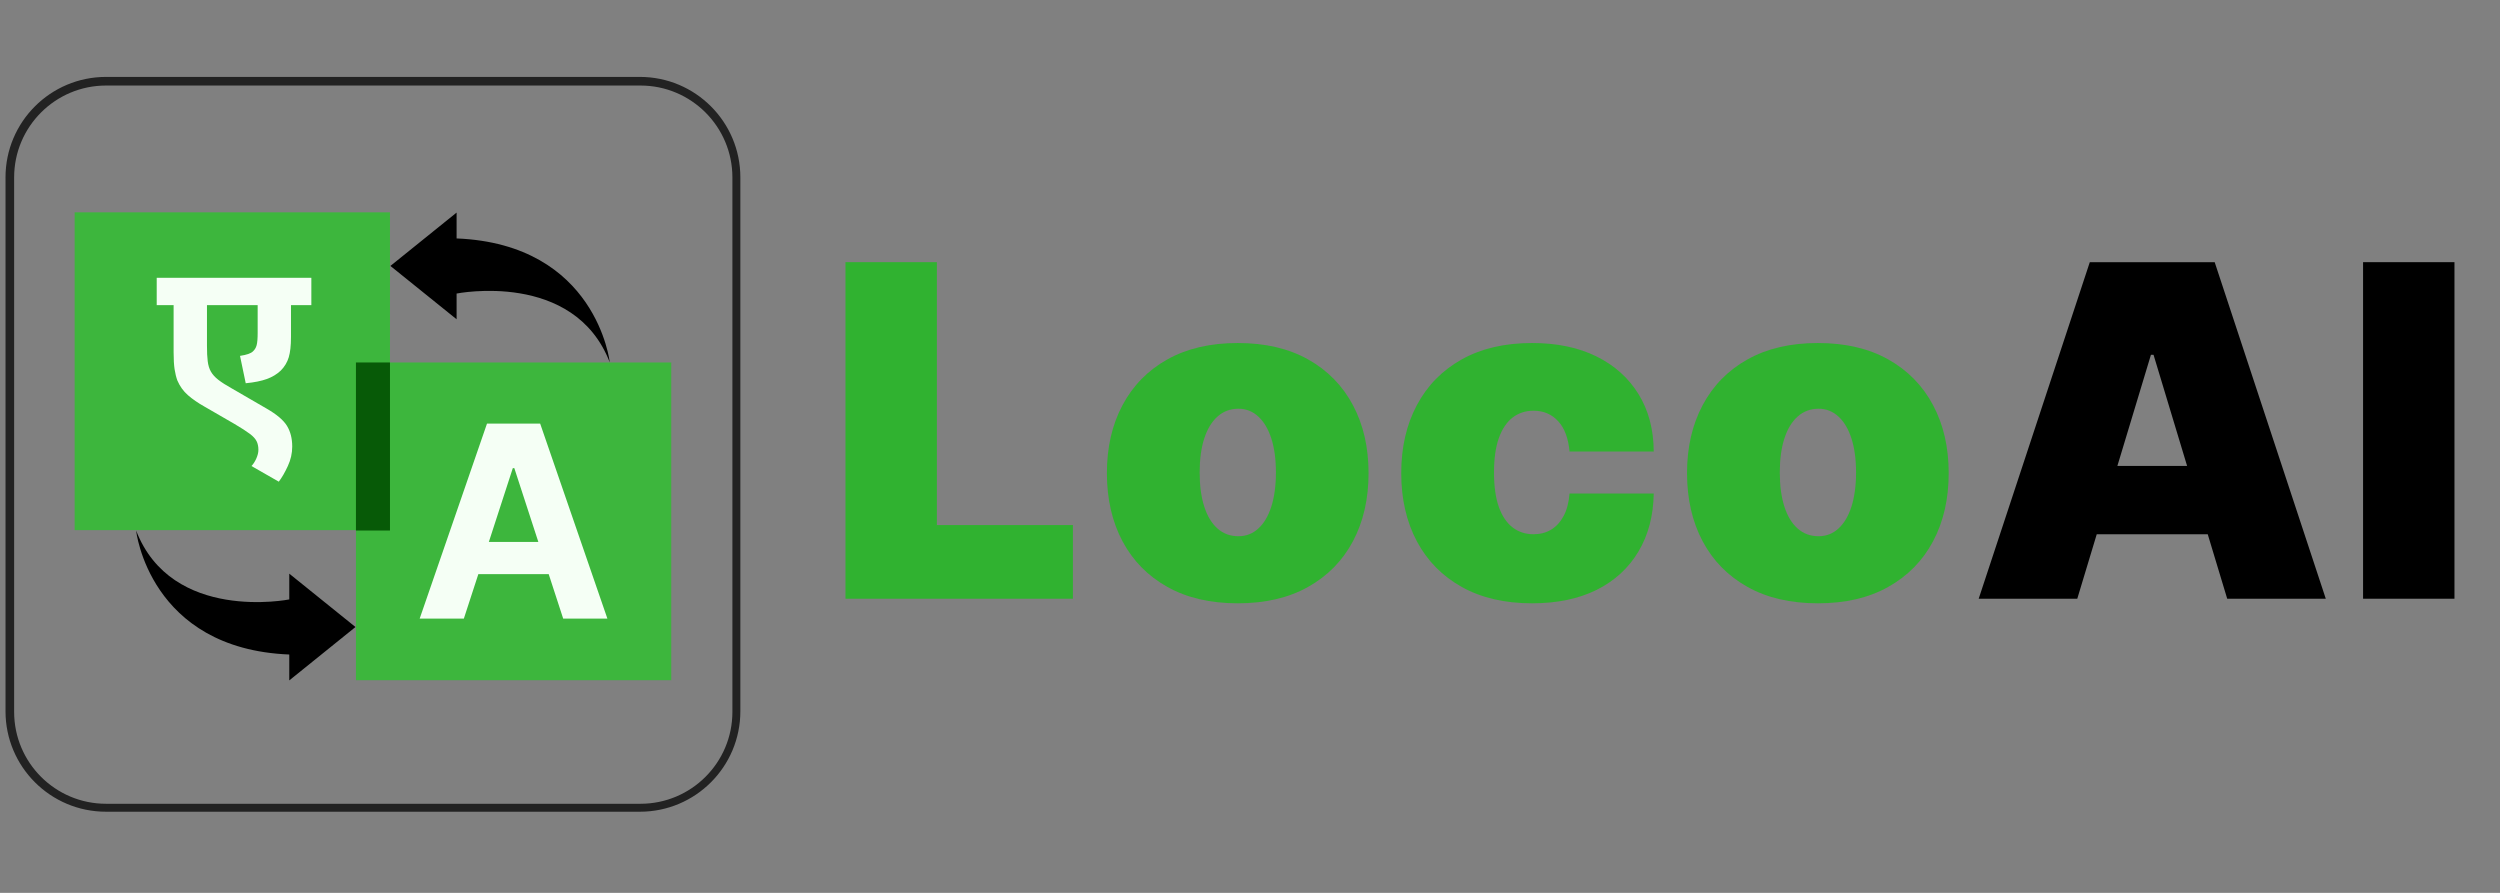 <svg xmlns="http://www.w3.org/2000/svg" xmlns:xlink="http://www.w3.org/1999/xlink" width="420" zoomAndPan="magnify" viewBox="0 0 315 112.5" height="150" preserveAspectRatio="xMidYMid meet" version="1.2"><rect x="0" y="0" width="315" height="112.5" fill="#808080" stroke="none"/><defs><clipPath id="ff3f22d255"><path d="M 0.695 9.691 L 93.285 9.691 L 93.285 102.277 L 0.695 102.277 Z M 0.695 9.691 "/></clipPath><clipPath id="cd284dc8f6"><path d="M 13.355 9.691 L 80.625 9.691 C 87.617 9.691 93.285 15.359 93.285 22.348 L 93.285 89.621 C 93.285 96.613 87.617 102.277 80.625 102.277 L 13.355 102.277 C 6.363 102.277 0.695 96.613 0.695 89.621 L 0.695 22.348 C 0.695 15.359 6.363 9.691 13.355 9.691 Z M 13.355 9.691 "/></clipPath><clipPath id="550a36ec27"><path d="M 44.848 45.668 L 84.578 45.668 L 84.578 85.758 L 44.848 85.758 Z M 44.848 45.668 "/></clipPath><clipPath id="e06434e71d"><path d="M 9.406 26.754 L 49.137 26.754 L 49.137 66.836 L 9.406 66.836 Z M 9.406 26.754 "/></clipPath><clipPath id="28b584de43"><path d="M 44.848 45.668 L 49.137 45.668 L 49.137 66.844 L 44.848 66.844 Z M 44.848 45.668 "/></clipPath><clipPath id="1da3ed1425"><path d="M 49.18 26.68 L 76.848 26.68 L 76.848 45.668 L 49.18 45.668 Z M 49.18 26.68 "/></clipPath><clipPath id="7254d5aad5"><path d="M 17.137 66.844 L 44.805 66.844 L 44.805 85.832 L 17.137 85.832 Z M 17.137 66.844 "/></clipPath></defs><g id="061071b2ac"><g clip-rule="nonzero" clip-path="url(#ff3f22d255)"><g clip-rule="nonzero" clip-path="url(#cd284dc8f6)"><path style="fill:none;stroke-width:12;stroke-linecap:butt;stroke-linejoin:miter;stroke:#222222;stroke-opacity:1;stroke-miterlimit:4;" d="M 70 0.004 L 441.99 0.004 C 480.656 0.004 511.999 31.347 511.999 69.992 L 511.999 442.003 C 511.999 480.669 480.656 511.99 441.99 511.99 L 70 511.99 C 31.334 511.99 -0.009 480.669 -0.009 442.003 L -0.009 69.992 C -0.009 31.347 31.334 0.004 70 0.004 Z M 70 0.004 " transform="matrix(0.181,0,0,0.181,0.697,9.691)"/></g></g><g clip-rule="nonzero" clip-path="url(#550a36ec27)"><path style=" stroke:none;fill-rule:nonzero;fill:#3db63d;fill-opacity:1;" d="M 44.848 45.668 L 84.578 45.668 L 84.578 85.707 L 44.848 85.707 Z M 44.848 45.668 "/></g><g clip-rule="nonzero" clip-path="url(#e06434e71d)"><path style=" stroke:none;fill-rule:nonzero;fill:#3db63d;fill-opacity:1;" d="M 9.406 26.754 L 49.137 26.754 L 49.137 66.797 L 9.406 66.797 Z M 9.406 26.754 "/></g><g clip-rule="nonzero" clip-path="url(#28b584de43)"><path style=" stroke:none;fill-rule:nonzero;fill:#075a07;fill-opacity:1;" d="M 44.848 45.668 L 49.137 45.668 L 49.137 66.848 L 44.848 66.848 Z M 44.848 45.668 "/></g><path style=" stroke:none;fill-rule:nonzero;fill:#f5fff5;fill-opacity:1;" d="M 39.23 38.449 L 36.664 38.449 L 36.664 42.461 C 36.664 43.543 36.57 44.402 36.379 45.027 C 36.191 45.652 35.859 46.207 35.379 46.691 C 34.898 47.148 34.312 47.504 33.621 47.754 C 32.934 48.004 32.047 48.184 30.961 48.289 L 30.242 44.84 C 31.078 44.715 31.621 44.527 31.871 44.273 C 32.098 44.066 32.254 43.809 32.336 43.496 C 32.422 43.184 32.465 42.66 32.465 41.93 L 32.465 38.449 L 26.078 38.449 L 26.078 43.555 C 26.078 44.352 26.105 45.004 26.172 45.516 C 26.234 46.023 26.367 46.465 26.578 46.828 C 26.785 47.195 27.098 47.539 27.516 47.863 C 27.934 48.188 28.496 48.547 29.207 48.941 L 33.594 51.484 C 34.867 52.215 35.723 52.941 36.16 53.66 C 36.602 54.383 36.82 55.25 36.82 56.273 C 36.82 57.109 36.637 57.926 36.27 58.715 C 35.906 59.508 35.527 60.168 35.129 60.691 L 31.684 58.719 C 31.91 58.488 32.113 58.176 32.293 57.777 C 32.469 57.379 32.559 57.016 32.559 56.68 C 32.559 56.266 32.484 55.902 32.336 55.602 C 32.191 55.301 31.906 54.984 31.48 54.664 C 31.051 54.34 30.41 53.926 29.555 53.422 L 25.762 51.23 C 24.945 50.77 24.25 50.293 23.676 49.789 C 23.105 49.289 22.66 48.672 22.348 47.941 C 22.199 47.543 22.086 47.074 22 46.531 C 21.918 45.988 21.875 45.281 21.875 44.402 L 21.875 38.449 L 19.746 38.449 L 19.746 35.004 L 39.23 35.004 Z M 39.23 38.449 "/><path style=" stroke:none;fill-rule:nonzero;fill:#f5fff5;fill-opacity:1;" d="M 58.445 77.945 L 52.879 77.945 L 61.363 53.371 L 68.059 53.371 L 76.531 77.945 L 70.961 77.945 L 69.137 72.344 L 60.27 72.344 Z M 61.594 68.285 L 67.832 68.285 L 64.805 58.988 L 64.613 58.988 Z M 61.594 68.285 "/><g clip-rule="nonzero" clip-path="url(#1da3ed1425)"><path style=" stroke:none;fill-rule:nonzero;fill:#000000;fill-opacity:1;" d="M 57.531 30.043 L 57.531 26.785 L 49.191 33.508 L 57.531 40.227 L 57.531 36.988 C 57.531 36.988 72.34 34.023 76.832 45.664 C 76.832 45.664 75.199 30.758 57.531 30.043 "/></g><g clip-rule="nonzero" clip-path="url(#7254d5aad5)"><path style=" stroke:none;fill-rule:nonzero;fill:#000000;fill-opacity:1;" d="M 36.449 82.469 L 36.449 85.73 L 44.789 79.004 L 36.449 72.281 L 36.449 75.527 C 36.449 75.527 21.641 78.488 17.148 66.844 C 17.148 66.844 18.785 81.754 36.449 82.469 "/></g><g style="fill:#30b230;fill-opacity:1;"><g transform="translate(103.796, 75.439)"><path style="stroke:none" d="M 2.734 0 L 2.734 -42.406 L 14.25 -42.406 L 14.25 -9.281 L 31.391 -9.281 L 31.391 0 Z M 2.734 0 "/></g></g><g style="fill:#30b230;fill-opacity:1;"><g transform="translate(137.735, 75.439)"><path style="stroke:none" d="M 18.219 0.578 C 14.77 0.578 11.816 -0.109 9.359 -1.484 C 6.898 -2.859 5.016 -4.773 3.703 -7.234 C 2.391 -9.703 1.734 -12.566 1.734 -15.828 C 1.734 -19.078 2.391 -21.93 3.703 -24.391 C 5.016 -26.859 6.898 -28.781 9.359 -30.156 C 11.816 -31.531 14.77 -32.219 18.219 -32.219 C 21.676 -32.219 24.629 -31.531 27.078 -30.156 C 29.535 -28.781 31.422 -26.859 32.734 -24.391 C 34.047 -21.93 34.703 -19.078 34.703 -15.828 C 34.703 -12.566 34.047 -9.703 32.734 -7.234 C 31.422 -4.773 29.535 -2.859 27.078 -1.484 C 24.629 -0.109 21.676 0.578 18.219 0.578 Z M 18.312 -7.875 C 19.27 -7.875 20.102 -8.195 20.812 -8.844 C 21.52 -9.488 22.066 -10.41 22.453 -11.609 C 22.836 -12.816 23.031 -14.25 23.031 -15.906 C 23.031 -17.57 22.836 -19 22.453 -20.188 C 22.066 -21.383 21.52 -22.305 20.812 -22.953 C 20.102 -23.609 19.27 -23.938 18.312 -23.938 C 17.281 -23.938 16.398 -23.609 15.672 -22.953 C 14.941 -22.305 14.383 -21.383 14 -20.188 C 13.613 -19 13.422 -17.57 13.422 -15.906 C 13.422 -14.25 13.613 -12.816 14 -11.609 C 14.383 -10.41 14.941 -9.488 15.672 -8.844 C 16.398 -8.195 17.281 -7.875 18.312 -7.875 Z M 18.312 -7.875 "/></g></g><g style="fill:#30b230;fill-opacity:1;"><g transform="translate(174.822, 75.439)"><path style="stroke:none" d="M 18.219 0.578 C 14.77 0.578 11.816 -0.109 9.359 -1.484 C 6.898 -2.859 5.016 -4.773 3.703 -7.234 C 2.391 -9.703 1.734 -12.566 1.734 -15.828 C 1.734 -19.078 2.391 -21.93 3.703 -24.391 C 5.016 -26.859 6.898 -28.781 9.359 -30.156 C 11.816 -31.531 14.77 -32.219 18.219 -32.219 C 21.344 -32.219 24.047 -31.656 26.328 -30.531 C 28.609 -29.406 30.379 -27.816 31.641 -25.766 C 32.898 -23.723 33.535 -21.316 33.547 -18.547 L 22.938 -18.547 C 22.789 -20.223 22.312 -21.5 21.5 -22.375 C 20.695 -23.25 19.66 -23.688 18.391 -23.688 C 17.391 -23.688 16.516 -23.398 15.766 -22.828 C 15.023 -22.254 14.445 -21.391 14.031 -20.234 C 13.625 -19.086 13.422 -17.645 13.422 -15.906 C 13.422 -14.164 13.625 -12.719 14.031 -11.562 C 14.445 -10.414 15.023 -9.555 15.766 -8.984 C 16.516 -8.41 17.391 -8.125 18.391 -8.125 C 19.234 -8.125 19.977 -8.316 20.625 -8.703 C 21.27 -9.098 21.797 -9.676 22.203 -10.438 C 22.609 -11.207 22.852 -12.145 22.938 -13.25 L 33.547 -13.25 C 33.504 -10.445 32.859 -8.004 31.609 -5.922 C 30.367 -3.848 28.613 -2.242 26.344 -1.109 C 24.07 0.016 21.363 0.578 18.219 0.578 Z M 18.219 0.578 "/></g></g><g style="fill:#30b230;fill-opacity:1;"><g transform="translate(210.832, 75.439)"><path style="stroke:none" d="M 18.219 0.578 C 14.77 0.578 11.816 -0.109 9.359 -1.484 C 6.898 -2.859 5.016 -4.773 3.703 -7.234 C 2.391 -9.703 1.734 -12.566 1.734 -15.828 C 1.734 -19.078 2.391 -21.93 3.703 -24.391 C 5.016 -26.859 6.898 -28.781 9.359 -30.156 C 11.816 -31.531 14.77 -32.219 18.219 -32.219 C 21.676 -32.219 24.629 -31.531 27.078 -30.156 C 29.535 -28.781 31.422 -26.859 32.734 -24.391 C 34.047 -21.93 34.703 -19.078 34.703 -15.828 C 34.703 -12.566 34.047 -9.703 32.734 -7.234 C 31.422 -4.773 29.535 -2.859 27.078 -1.484 C 24.629 -0.109 21.676 0.578 18.219 0.578 Z M 18.312 -7.875 C 19.27 -7.875 20.102 -8.195 20.812 -8.844 C 21.52 -9.488 22.066 -10.41 22.453 -11.609 C 22.836 -12.816 23.031 -14.25 23.031 -15.906 C 23.031 -17.57 22.836 -19 22.453 -20.188 C 22.066 -21.383 21.52 -22.305 20.812 -22.953 C 20.102 -23.609 19.27 -23.938 18.312 -23.938 C 17.281 -23.938 16.398 -23.609 15.672 -22.953 C 14.941 -22.305 14.383 -21.383 14 -20.188 C 13.613 -19 13.422 -17.57 13.422 -15.906 C 13.422 -14.25 13.613 -12.816 14 -11.609 C 14.383 -10.41 14.941 -9.488 15.672 -8.844 C 16.398 -8.195 17.281 -7.875 18.312 -7.875 Z M 18.312 -7.875 "/></g></g><g style="fill:#000000;fill-opacity:1;"><g transform="translate(247.987, 75.439)"><path style="stroke:none" d="M 13.75 0 L 1.328 0 L 15.328 -42.406 L 31.062 -42.406 L 45.062 0 L 32.641 0 L 23.359 -30.734 L 23.031 -30.734 Z M 11.438 -16.734 L 34.781 -16.734 L 34.781 -8.125 L 11.438 -8.125 Z M 11.438 -16.734 "/></g></g><g style="fill:#000000;fill-opacity:1;"><g transform="translate(295.013, 75.439)"><path style="stroke:none" d="M 14.25 -42.406 L 14.25 0 L 2.734 0 L 2.734 -42.406 Z M 14.25 -42.406 "/></g></g></g></svg>